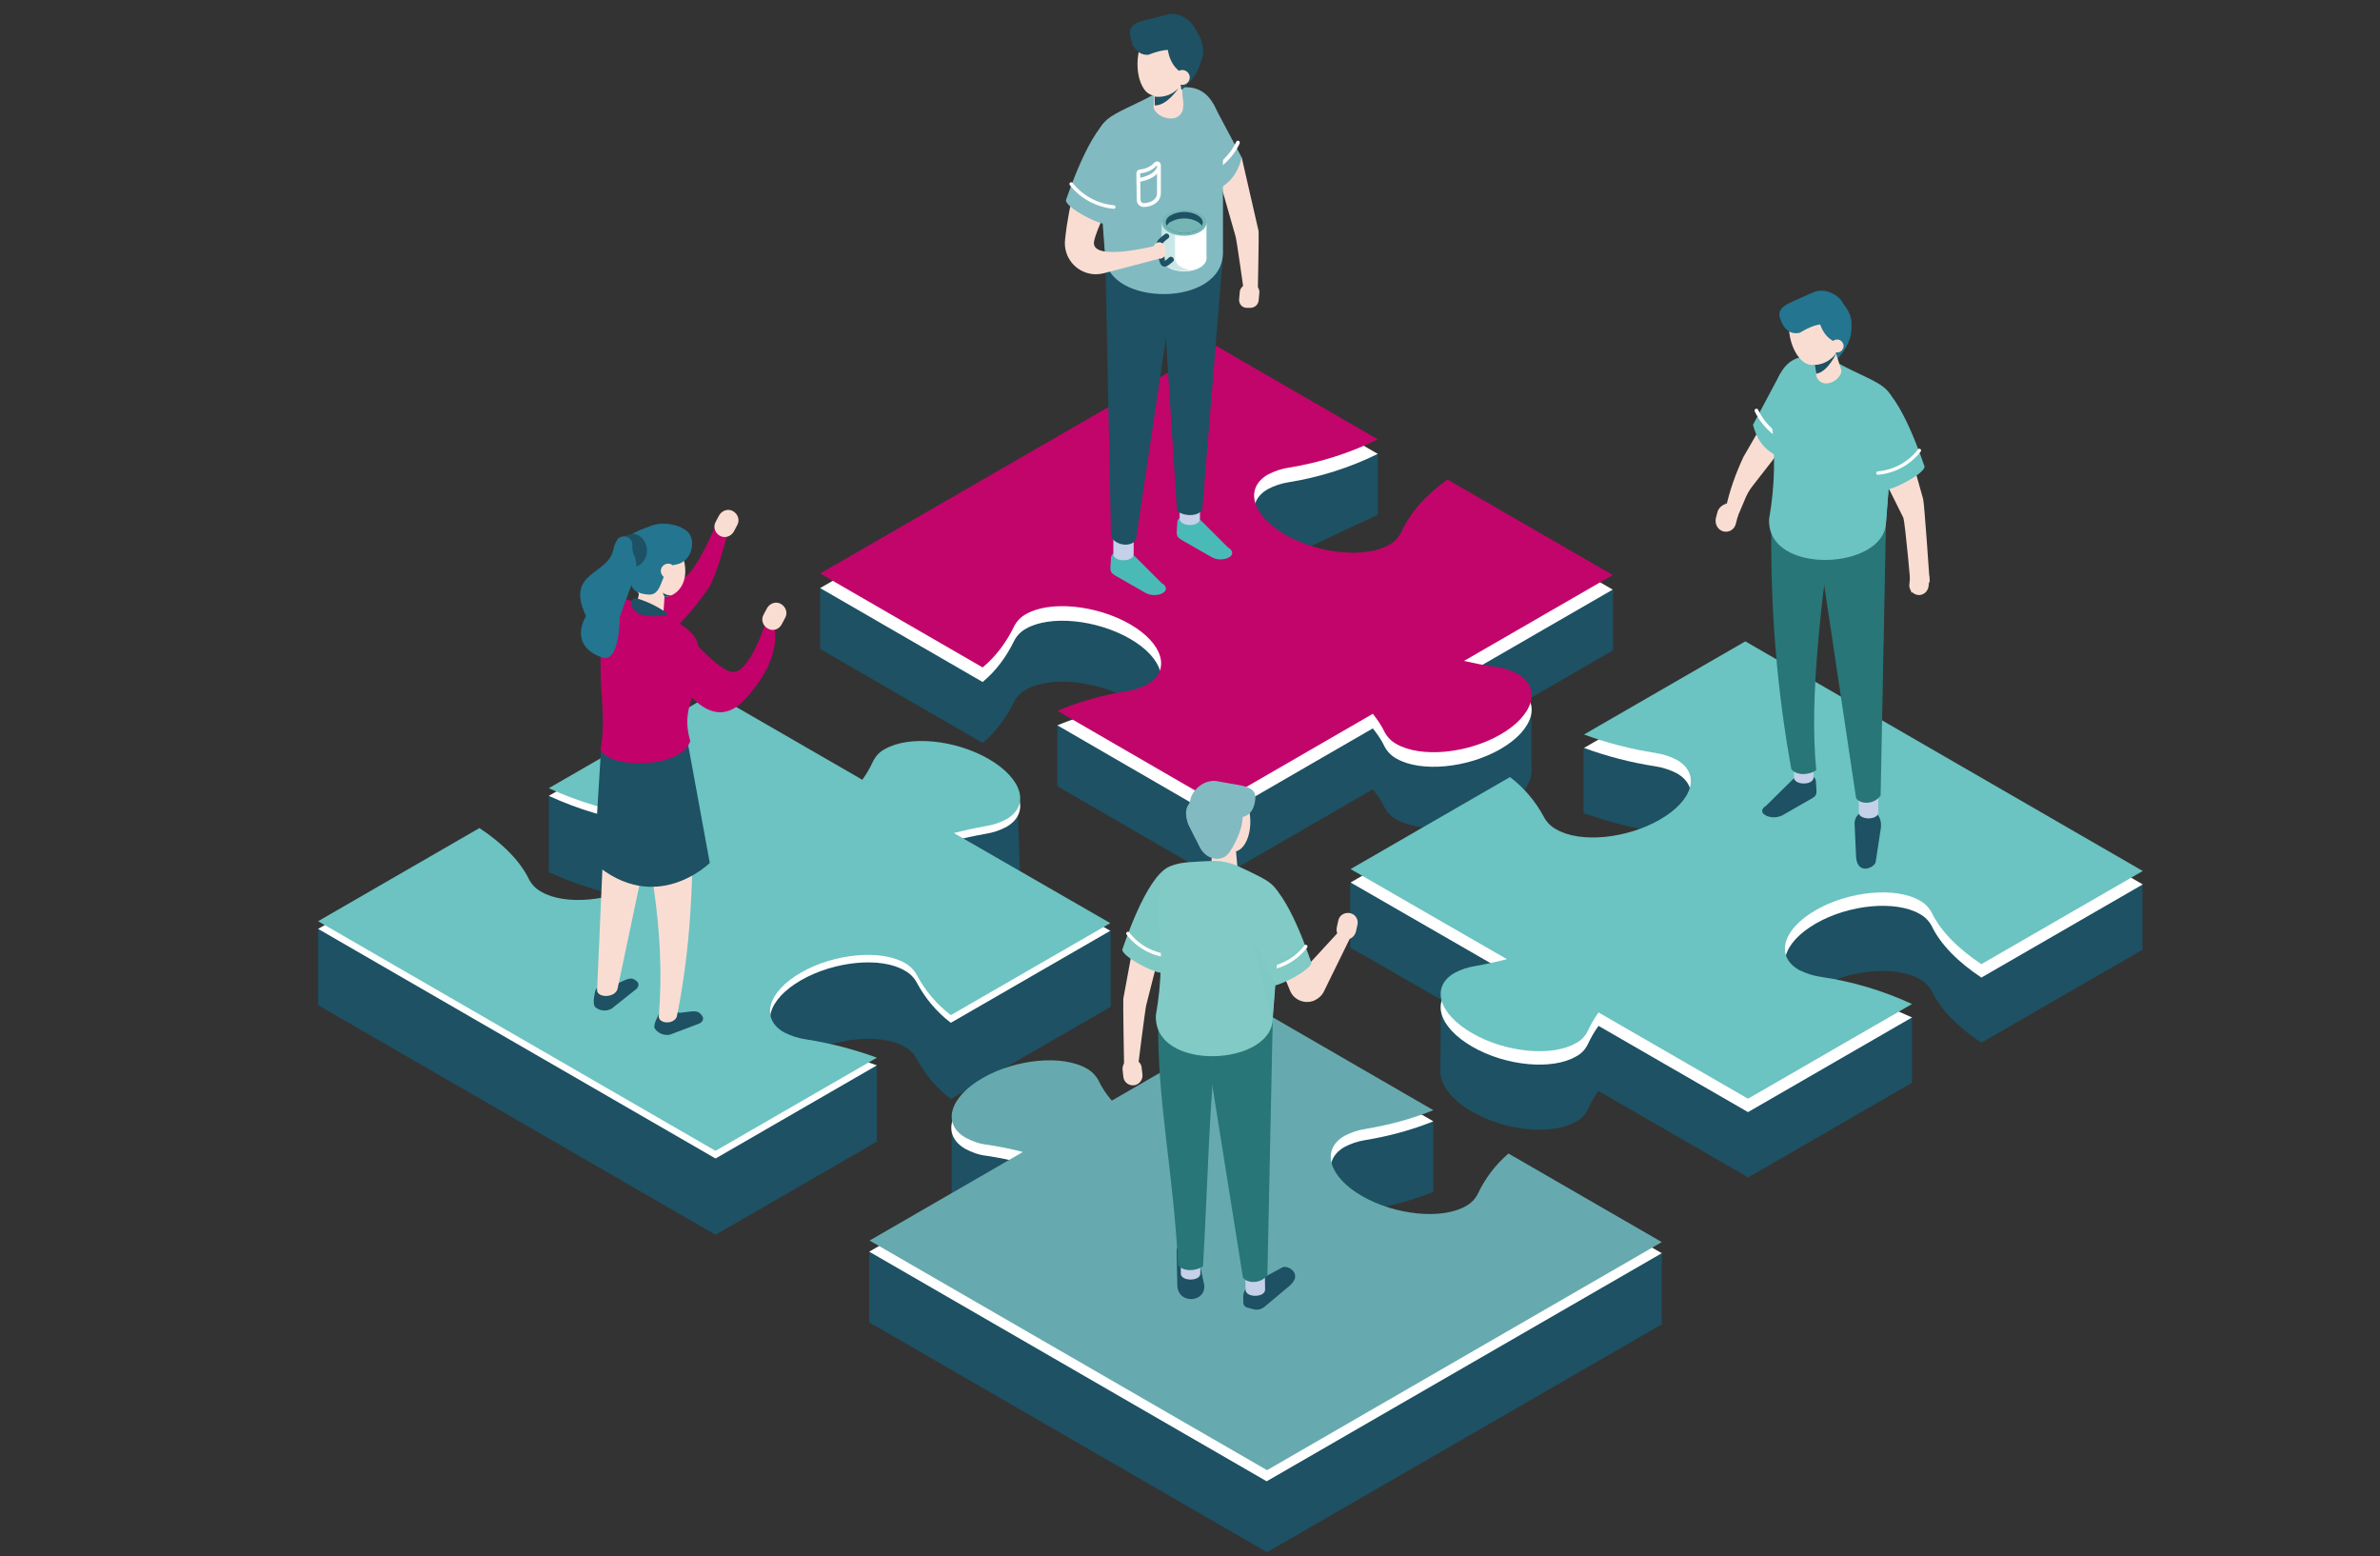 <?xml version="1.0" encoding="UTF-8"?>
<svg xmlns="http://www.w3.org/2000/svg" xmlns:xlink="http://www.w3.org/1999/xlink" version="1.1" id="Ebene_1" x="0px" y="0px" viewBox="0 0 621 406" style="enable-background:new 0 0 621 406;" xml:space="preserve">
<rect x="0" y="0" width="621" height="406" fill="#333333" stroke="none"/>
<style type="text/css">
	.st0{fill:#FADDD2;}
	.st1{fill:#1D5163;}
	.st2{fill:#FFFFFF;}
	.st3{fill:#C2056B;}
	.st4{fill:#6CC3C1;}
	.st5{fill:#66AAAF;}
	.st6{fill:#6BC3C2;}
	.st7{fill:#4ABAB7;}
	.st8{fill:#C5D0E9;}
	.st9{fill:#82BAC2;}
	.st10{fill:none;stroke:#FFFFFF;stroke-linecap:round;stroke-linejoin:round;}
	.st11{fill:#CAE7E8;}
	.st12{fill:#74B6B6;}
	.st13{fill:none;stroke:#FFFFFF;stroke-miterlimit:10;}
	.st14{fill:none;stroke:#FFFFFF;stroke-width:0.922;stroke-linecap:round;stroke-linejoin:round;}
	.st15{fill:#C2016B;}
	.st16{fill:#237590;}
	.st17{fill:#287677;}
	.st18{fill:none;stroke:#FFFFFF;stroke-width:0.976;stroke-linecap:round;stroke-linejoin:round;}
	.st19{fill:none;stroke:#FFFFFF;stroke-width:0.9;stroke-linecap:round;stroke-linejoin:round;}
	.st20{fill:#81CAC5;}
	.st21{fill:#7FC9C5;stroke:#FFFFFF;stroke-width:0.9;stroke-linecap:round;stroke-linejoin:round;}
	.st22{fill:#7FC9C5;}
</style>
<g id="Gruppe_272" transform="translate(-1136.07 -189)">
	<g id="Gruppe_270" transform="translate(1136.07 189)">
		<path id="Pfad_451" class="st0" d="M317,42.8l5.4,18.9c0.3,1,2.2,14.6,2.2,14.6l3.6-0.6c0,0,0.3-14.4,0.2-15.4L324,41.1L317,42.8z    "></path>
		<path id="Pfad_452" class="st0" d="M326.6,74.2l-0.7,0c-1.1-0.1-2.2,0.6-2.4,1.8l-0.2,2.2c0,1.1,0.8,2.1,2,2.1c0,0,0,0,0,0l0.7,0    c1.1,0.1,2.2-0.6,2.4-1.8l0.2-2.2C328.7,75.2,327.8,74.2,326.6,74.2C326.6,74.2,326.6,74.2,326.6,74.2z"></path>
		<path id="Pfad_457" class="st1" d="M275.9,189.1V205l123.7-3.7v-15.9L367.6,174l53.3-4.4v-15.9L275.9,189.1z"></path>
		<path id="Pfad_458" class="st1" d="M214,169.3v-15.9l145.5-35.1v15.9l-103,49L214,169.3z"></path>
		<path id="Pfad_459" class="st1" d="M396,195.5c-1.7-0.9-3.6-1.6-5.6-1.8c-2.9-0.4-5.7-1-8.4-1.6l38.8-22.4l-43.1-24.9    c-5.7,4-9.8,8.7-12.1,13.8c-0.7,1.4-1.8,2.5-3.1,3.2c-6.2,3.6-18.4,2.4-27.1-2.6s-10.8-12.1-4.6-15.7c1.7-0.9,3.5-1.5,5.4-1.8    c8.1-1.3,16-3.8,23.3-7.4l-42.4-24.5L214,169.3l42.4,24.5c3.5-2.9,6.2-6.6,8.2-10.7c0.7-1.4,1.8-2.5,3.1-3.2    c6.2-3.6,18.4-2.4,27.1,2.6s10.8,12.1,4.6,15.7c-1.7,0.9-3.5,1.5-5.4,1.8c-6.2,1-12.3,2.7-18.1,5.1l41.8,24.2l40.5-23.4    c1.2,1.5,2.3,3.1,3.1,4.8c0.7,1.3,1.8,2.4,3.1,3.1c6.3,3.6,18.4,2.5,27.1-2.5S402.3,199.2,396,195.5z"></path>
		<path id="Pfad_460" class="st2" d="M396,179.6c-1.7-0.9-3.6-1.6-5.6-1.8c-2.9-0.4-5.7-1-8.4-1.6l38.8-22.4l-43.1-24.9    c-5.7,4-9.8,8.7-12.1,13.8c-0.7,1.4-1.8,2.5-3.1,3.2c-6.2,3.6-18.4,2.4-27.1-2.6s-10.8-12.1-4.6-15.7c1.7-0.9,3.5-1.5,5.4-1.8    c8.1-1.3,16-3.8,23.3-7.4l-42.4-24.5L214,153.4l42.4,24.5c3.5-2.9,6.2-6.6,8.2-10.7c0.7-1.4,1.8-2.5,3.1-3.2    c6.2-3.6,18.4-2.4,27.1,2.6s10.8,12.1,4.6,15.7c-1.7,0.9-3.5,1.5-5.4,1.8c-6.2,1-12.3,2.7-18.1,5.1l41.8,24.2l40.5-23.4    c1.2,1.5,2.3,3.1,3.1,4.8c0.7,1.3,1.8,2.4,3.1,3.1c6.3,3.6,18.4,2.5,27.1-2.5S402.3,183.2,396,179.6z"></path>
		<path id="Pfad_461" class="st3" d="M396,175.8c-1.7-0.9-3.6-1.6-5.6-1.8c-2.9-0.4-5.7-1-8.4-1.6l38.8-22.4l-43.1-24.9    c-5.7,4-9.8,8.7-12.1,13.8c-0.7,1.4-1.8,2.5-3.1,3.2c-6.2,3.6-18.4,2.4-27.1-2.6s-10.8-12.1-4.6-15.7c1.7-0.9,3.5-1.5,5.4-1.8    c8.1-1.3,16-3.8,23.3-7.4l-42.4-24.5L214,149.6l42.4,24.5c3.5-2.9,6.2-6.6,8.2-10.7c0.7-1.4,1.8-2.5,3.1-3.2    c6.2-3.6,18.4-2.4,27.1,2.6s10.8,12.1,4.6,15.7c-1.7,0.9-3.5,1.5-5.4,1.8c-6.2,1-12.3,2.7-18.1,5.1l41.8,24.2l40.5-23.4    c1.2,1.5,2.3,3.1,3.1,4.8c0.7,1.3,1.8,2.4,3.1,3.1c6.3,3.6,18.4,2.5,27.1-2.5S402.3,179.4,396,175.8z"></path>
		<path id="Pfad_462" class="st1" d="M143.2,227.5v-19.9l122.4,5.3l0.6,16.3l23.6,13.6v19.9l-107.2-27.5L143.2,227.5z"></path>
		<path id="Pfad_463" class="st1" d="M236.1,273.1c1.3,0.7,2.4,1.8,3.1,3.1c2.2,4.1,5.2,7.7,8.9,10.5l41.6-24l-40.8-23.5    c2.7-0.7,5.5-1.3,8.3-1.8c1.9-0.3,3.7-0.9,5.4-1.8c6.2-3.6,4.2-10.6-4.6-15.7s-20.9-6.2-27.1-2.6c-1.4,0.7-2.4,1.8-3.1,3.2    c-0.8,1.7-1.7,3.3-2.8,4.8l-39-22.5l-42.8,24.7c7.6,3.5,15.6,5.9,23.9,7.1c2,0.3,3.8,0.9,5.6,1.8c6.3,3.6,4.3,10.6-4.4,15.6    s-20.8,6.2-27.1,2.5c-1.3-0.7-2.4-1.8-3.1-3.1c-2.4-5-7.1-9.6-13-13.5l-42.1,4.4v19.9l103.7,59.9l42.1-24.3V278    c0,0-22.1,6.5-23.7,5.6c-6.3-3.6-4.7-2.9,4-7.9S229.9,269.4,236.1,273.1z"></path>
		<path id="Pfad_464" class="st2" d="M236.1,253.2c1.3,0.7,2.4,1.8,3.1,3.1c2.2,4.1,5.2,7.7,8.9,10.5l41.6-24l-40.8-23.5    c2.7-0.7,5.5-1.3,8.3-1.8c1.9-0.3,3.7-0.9,5.4-1.8c6.2-3.6,4.2-10.6-4.6-15.7s-20.9-6.2-27.1-2.6c-1.4,0.7-2.4,1.8-3.1,3.2    c-0.8,1.7-1.7,3.3-2.8,4.8l-39-22.5l-42.8,24.7c7.6,3.5,15.6,5.9,23.9,7.1c2,0.3,3.8,0.9,5.6,1.8c6.3,3.6,4.3,10.6-4.4,15.6    s-20.8,6.2-27.1,2.5c-1.3-0.7-2.4-1.8-3.1-3.1c-2.4-5-7.1-9.6-13-13.5l-42.1,24.3l103.7,59.9l42.1-24.3c-6-2.2-12.2-3.8-18.6-4.8    c-2-0.3-3.8-0.9-5.6-1.8c-6.3-3.6-4.3-10.6,4.4-15.6S229.9,249.5,236.1,253.2z"></path>
		<path id="Pfad_465" class="st4" d="M236.1,251.2c1.3,0.7,2.4,1.8,3.1,3.1c2.2,4.1,5.2,7.7,8.9,10.5l41.6-24l-40.8-23.5    c2.7-0.7,5.5-1.3,8.3-1.8c1.9-0.3,3.7-0.9,5.4-1.8c6.2-3.6,4.2-10.6-4.6-15.7s-20.9-6.2-27.1-2.6c-1.4,0.7-2.4,1.8-3.1,3.2    c-0.8,1.7-1.7,3.3-2.8,4.8l-39-22.5l-42.8,24.7c7.6,3.5,15.6,5.9,23.9,7.1c2,0.3,3.8,0.9,5.6,1.8c6.3,3.6,4.3,10.6-4.4,15.6    s-20.8,6.2-27.1,2.5c-1.3-0.7-2.4-1.8-3.1-3.1c-2.4-5-7.1-9.6-13-13.5l-42.1,24.3l103.7,59.9l42.1-24.3c-6-2.2-12.2-3.8-18.6-4.8    c-2-0.3-3.8-0.9-5.6-1.8c-6.3-3.6-4.3-10.6,4.4-15.6S229.9,247.6,236.1,251.2z"></path>
		<path id="Pfad_466" class="st1" d="M248.3,293.9v18.4l15,9.9l-36.5,4.3V345l206.8,0.4V327l-88.3,2.8l-6.1-14.3l34.8-4.5v-18.4    l-64.5,8.9L248.3,293.9z"></path>
		<path id="Pfad_467" class="st1" d="M393.6,322.2c-3.4,2.9-6.1,6.5-8,10.5c-0.7,1.4-1.8,2.5-3.1,3.2c-6.2,3.6-18.4,2.4-27.1-2.6    s-10.8-12.1-4.6-15.7c1.7-0.9,3.5-1.5,5.4-1.8c6.1-1,12.1-2.6,17.8-4.9l-44.1-25.5l-39.8,23c-1.4-1.6-2.6-3.4-3.5-5.3    c-0.7-1.3-1.8-2.4-3.1-3.1c-6.3-3.6-18.4-2.5-27.1,2.6s-10.7,12-4.4,15.6c1.7,0.9,3.6,1.6,5.6,1.8c3.2,0.5,6.3,1.1,9.3,1.9    l-40,23.1l103.7,59.9l103.1-59.5L393.6,322.2z"></path>
		<path id="Pfad_468" class="st2" d="M393.6,303.8c-3.4,2.9-6.1,6.5-8,10.5c-0.7,1.4-1.8,2.5-3.1,3.2c-6.2,3.6-18.4,2.4-27.1-2.6    s-10.8-12.1-4.6-15.7c1.7-0.9,3.5-1.5,5.4-1.8c6.1-1,12.1-2.6,17.8-4.9L329.8,267L290,290c-1.4-1.6-2.6-3.4-3.5-5.3    c-0.7-1.3-1.8-2.4-3.1-3.1c-6.3-3.6-18.4-2.5-27.1,2.5s-10.7,12-4.4,15.6c1.7,0.9,3.6,1.6,5.6,1.8c3.2,0.5,6.3,1.1,9.3,1.9    l-40,23.1l103.7,59.9l103.1-59.5L393.6,303.8z"></path>
		<path id="Pfad_469" class="st5" d="M393.6,300.9c-3.4,2.9-6.1,6.5-8,10.5c-0.7,1.4-1.8,2.5-3.1,3.2c-6.2,3.6-18.4,2.4-27.1-2.6    s-10.8-12.1-4.6-15.7c1.7-0.9,3.5-1.5,5.4-1.8c6.1-1,12.1-2.6,17.8-4.9l-44.1-25.5l-39.8,23c-1.4-1.6-2.6-3.4-3.5-5.3    c-0.7-1.3-1.8-2.4-3.1-3.1c-6.3-3.6-18.4-2.5-27.1,2.5s-10.7,12-4.4,15.6c1.7,0.9,3.6,1.6,5.6,1.8c3.2,0.5,6.3,1.1,9.3,1.9    l-40,23.1l103.7,59.9L433.6,324L393.6,300.9z"></path>
		<path id="Pfad_470" class="st1" d="M413.2,212.2v-17l87.8,22.4l58,13.2v17l-92.3-22.2L413.2,212.2z"></path>
		<path id="Pfad_471" class="st1" d="M352.3,247.3v-17l79.7,12l66.9,23.1v17L456,307.2l-32.9-40.8l-47.3,14.1l0.2-21.7L352.3,247.3z    "></path>
		<path id="Pfad_472" class="st1" d="M500.9,255.4c1.3,0.7,2.4,1.8,3.1,3.1c2.4,5,7.1,9.6,13,13.5l42.1-24.3l-103.7-59.9l-42.1,24.3    c6,2.2,12.2,3.8,18.6,4.8c2,0.3,3.8,0.9,5.6,1.8c6.3,3.6,4.3,10.6-4.4,15.6s-20.8,6.2-27.1,2.5c-1.3-0.7-2.4-1.8-3.1-3.1    c-2.2-4.1-5.2-7.7-8.9-10.5l-41.6,24l40.8,23.5c-2.7,0.7-5.5,1.3-8.3,1.8c-1.9,0.3-3.7,0.9-5.4,1.8c-6.2,3.6-4.2,10.6,4.6,15.7    s20.9,6.2,27.1,2.6c1.4-0.7,2.4-1.8,3.1-3.2c0.8-1.7,1.7-3.3,2.8-4.8l39,22.5l42.8-24.7c-7.6-3.5-15.6-5.9-23.9-7.1    c-2-0.3-3.8-0.9-5.6-1.8c-6.3-3.6-4.3-10.6,4.4-15.6S494.6,251.8,500.9,255.4z"></path>
		<path id="Pfad_473" class="st2" d="M500.9,238.4c1.3,0.7,2.4,1.8,3.1,3.1c2.4,5,7.1,9.6,13,13.5l42.1-24.3l-103.7-59.9l-42.1,24.3    c6,2.2,12.2,3.8,18.6,4.8c2,0.3,3.8,0.9,5.6,1.8c6.3,3.6,4.3,10.6-4.4,15.6s-20.8,6.2-27.1,2.5c-1.3-0.7-2.4-1.8-3.1-3.1    c-2.2-4.1-5.2-7.7-8.9-10.5l-41.6,24l40.8,23.5c-2.7,0.7-5.5,1.3-8.3,1.8c-1.9,0.3-3.7,0.9-5.4,1.8c-6.2,3.6-4.2,10.6,4.6,15.7    s20.9,6.2,27.1,2.6c1.4-0.7,2.4-1.8,3.1-3.2c0.8-1.7,1.7-3.3,2.8-4.8l39,22.5l42.8-24.7c-7.6-3.5-15.6-5.9-23.9-7.1    c-2-0.3-3.8-0.9-5.6-1.8c-6.3-3.6-4.3-10.6,4.4-15.6S494.6,234.8,500.9,238.4z"></path>
		<path id="Pfad_474" class="st6" d="M500.9,234.9c1.3,0.7,2.4,1.8,3.1,3.1c2.4,5,7.1,9.6,13,13.5l42.1-24.3l-103.7-59.9l-42.1,24.3    c6,2.2,12.2,3.8,18.6,4.8c2,0.3,3.8,0.9,5.6,1.8c6.3,3.6,4.3,10.6-4.4,15.6s-20.8,6.2-27.1,2.5c-1.3-0.7-2.4-1.8-3.1-3.1    c-2.2-4.1-5.2-7.7-8.9-10.5l-41.6,24l40.8,23.5c-2.7,0.7-5.5,1.3-8.3,1.8c-1.9,0.3-3.7,0.9-5.4,1.8c-6.2,3.6-4.2,10.6,4.6,15.7    s20.9,6.2,27.1,2.6c1.4-0.7,2.4-1.8,3.1-3.2c0.8-1.7,1.7-3.3,2.8-4.8l39,22.5l42.8-24.7c-7.6-3.5-15.6-5.9-23.9-7.1    c-2-0.3-3.8-0.9-5.6-1.8c-6.3-3.6-4.3-10.6,4.4-15.6S494.6,231.3,500.9,234.9z"></path>
		<path id="Pfad_475" class="st7" d="M303.1,152.1l-7.3-7.3c-1.5-0.6-3.1-0.8-4.7-0.6c-0.7,0.1-1.2,0.7-1.2,1.3l-0.1,1.5    c-0.2,2.1,0,2.4,1.3,3.2l7.7,4.4c1.4,0.8,3,0.8,4.4,0.2l0.3-0.2C304.6,154,304.4,152.8,303.1,152.1z"></path>
		<path id="Pfad_476" class="st8" d="M290.5,144.5c0,2.2,5.3,2.2,5.3,0v-7h-5.3V144.5z"></path>
		<path id="Pfad_477" class="st7" d="M320.4,142.8l-7.3-7.3c-1.5-0.6-3.1-0.8-4.7-0.6c-0.7,0.1-1.2,0.7-1.2,1.3l-0.1,1.5    c-0.2,2.1,0,2.4,1.3,3.2l7.7,4.4c1.4,0.8,3,0.8,4.4,0.2l0.3-0.2C321.9,144.7,321.7,143.5,320.4,142.8z"></path>
		<path id="Pfad_478" class="st8" d="M307.8,135.3c0,2.2,5.3,2.2,5.3,0v-7h-5.3V135.3z"></path>
		<path id="Pfad_479" class="st1" d="M307.1,133.3c2.1,1.5,5.5,1.4,6.6-0.3l5.3-65l-16.4-4.9L307.1,133.3z"></path>
		<path id="Pfad_480" class="st1" d="M289.9,140.1c1.7,2.5,5.4,2.5,6.5,0.7l11-73.9h-19L289.9,140.1z"></path>
		<path id="Pfad_481" class="st1" d="M304.5,86.8l0.4,5.2l4.7-16l-2.6,0.5L304.5,86.8z"></path>
		<path id="Pfad_482" class="st9" d="M316.6,27.2l7.4,13.9c-1.2,4.8-3.8,7.3-7.1,8.6l-2.8-18.8L316.6,27.2z"></path>
		<path id="Pfad_483" class="st10" d="M323,37.2c0,0-2.4,6.2-10.3,8.9"></path>
		<path id="Pfad_484" class="st9" d="M319.1,65.3V40c0-14.3-5.4-19.6-14.4-16.3l-3.7,1c-10.9,5.9-16.4,5.6-14.4,17l1.9,25.2    C288.4,79.9,319.8,80.6,319.1,65.3z"></path>
		<path id="Pfad_485" class="st9" d="M293.7,46.1L289,65.5l-0.6,1.9l-0.7-9.4L293.7,46.1z"></path>
		<path id="Pfad_486" class="st0" d="M287.9,32.3c0,0-7.8,9.7-10,30.2c-0.5,4.5,2.7,8.5,7.2,9c0.9,0.1,1.9,0,2.8-0.2l14.5-3.8l0-3.6    c0,0-18.3,4.8-16.9-1.1C287,56,299.3,37.8,287.9,32.3z"></path>
		<path id="Pfad_487" class="st0" d="M305.4,30.9l0.5,0c1.6-0.1,2.9-1.5,2.8-3.1l-0.5-9.3c-0.1-1.6-1.5-2.9-3.1-2.8l-0.5,0    c-1.6,0.1-2.9,1.5-2.8,3.1l-0.8,9C301,29.4,303.7,31,305.4,30.9z"></path>
		<path id="Pfad_488" class="st9" d="M294.5,42.9l-5.4,15.4c-0.8,1.2-11.9-4.4-10.9-6.3c0.2-0.3,6.1-18.9,12.4-21.9    C295.8,27.7,297.4,35.9,294.5,42.9z"></path>
		
			<ellipse id="Ellipse_22" transform="matrix(1 -4.999900e-03 4.999900e-03 1 -0.333 1.546)" class="st2" cx="309" cy="67.4" rx="5.8" ry="3.4"></ellipse>
		<rect id="Rechteck_1105" x="303.2" y="58.1" class="st2" width="11.6" height="9.3"></rect>
		<path id="Pfad_489" class="st11" d="M306.6,58v9.3l0,0c0.1,1,0.7,2,1.7,2.4c0.7,0.4,1.5,0.7,2.4,0.8c-2,0.4-4,0.1-5.8-0.8    c-1-0.4-1.6-1.3-1.7-2.4l0,0l0-9.2L306.6,58z"></path>
		
			<ellipse id="Ellipse_23" transform="matrix(1 -4.999900e-03 4.999900e-03 1 -0.286 1.546)" class="st12" cx="309" cy="58.1" rx="5.8" ry="3.4"></ellipse>
		<path id="Pfad_490" class="st1" d="M305.6,60c2.1,1.1,4.7,1.1,6.8,0c1.9-1.1,1.9-2.8,0-3.9c-2.1-1.1-4.7-1.1-6.8,0    C303.7,57.1,303.7,58.9,305.6,60z"></path>
		<path id="Pfad_491" class="st12" d="M305.6,57.8c2.1-1.1,4.7-1.1,6.8,0c0.5,0.3,0.9,0.6,1.2,1.1c-0.3,0.5-0.7,0.9-1.2,1.1    c-2.1,1.1-4.7,1.1-6.8,0c-0.5-0.3-0.9-0.6-1.2-1.1C304.7,58.4,305.1,58,305.6,57.8z"></path>
		<g id="Gruppe_269" transform="translate(218.858 57.24)">
			<path id="Pfad_492" class="st1" d="M86,4.9c-0.6,0.5-1.5,1-1.6,1.8c0,0.8,0.2,1.5,0.4,2.3c0.1,0.3,0.2,0.7,0.2,1l0.1,0.4     c-0.2,0.3-0.2,0.4,0,0.3c0.3,0,0.9-0.6,1.1-0.8c0.7-0.6,1.7,0.5,1,1.1c-0.5,0.4-1.3,1.2-2,1.3c-1.1,0.1-1.4-0.9-1.6-1.7     c-0.4-1.3-0.6-2.7-0.7-4.1c0-1.2,1.3-1.9,2.1-2.6C85.7,3.2,86.7,4.3,86,4.9L86,4.9z"></path>
		</g>
		<path id="Rechteck_1106" class="st0" d="M302.7,67.5L302.7,67.5c-0.9,0-1.6-0.6-1.7-1.5l-0.1-1.1c0-0.9,0.6-1.6,1.5-1.7l0,0    c0.9,0,1.6,0.6,1.7,1.5l0.1,1.1C304.2,66.7,303.5,67.4,302.7,67.5z"></path>
		<path id="Pfad_493" class="st13" d="M297.1,52.1c0,0.8,0.6,1.4,1.4,1.4c0,0,0,0,0,0c2-0.1,3.9-1.1,3.9-3.2v-7.2    c0-0.3-0.2-0.5-0.5-0.5c-0.1,0-0.3,0.1-0.4,0.2c-1,1.1-2.5,1.8-4,1.9c-0.3,0-0.5,0.3-0.5,0.5L297.1,52.1z"></path>
		<path id="Pfad_494" class="st13" d="M302.4,43.8c-0.9,1.9-2.9,2.7-5.4,3.2"></path>
		<path id="Pfad_495" class="st14" d="M290.6,54c-4.4-0.4-8.4-2.6-11.1-6"></path>
		<path id="Pfad_496" class="st15" d="M165.6,168.1c0,0,7,3.2,19.2-14.6c2.5-3.6,5.6-16.5,5.6-16.5l-3-1.5c0,0-4.4,11-8,14.5    c-4.9,4.7-18.4,11-18.9,13.4S165.6,168.1,165.6,168.1z"></path>
		<path id="Pfad_498" class="st1" d="M156.4,257.4l4-0.5c2.7-1.2,3.9-2.1,5.1-1.4l0.3,0.2c1.2,0.7,1,1.9-0.3,2.7l-5.9,4.7    c-1.4,0.8-3.1,0.6-4.3-0.4c0,0-0.7-0.6-0.2-3.1C155.4,258.1,155.3,258,156.4,257.4z"></path>
		<path id="Pfad_499" class="st0" d="M161.2,257.6c-0.3,2.8-5.4,2.8-5.4,0.7l2.8-64.1l17-4.8L161.2,257.6z"></path>
		<path id="Pfad_500" class="st1" d="M173.4,263.5l4,0.7c2.9-0.3,4.4-0.8,5.3,0.2l0.3,0.3c0.9,1,0.4,2.1-1.1,2.5l-7.1,2.7    c-1.6,0.3-3.2-0.4-4-1.7c0,0-0.4-0.8,0.8-3C172.2,263.9,172.2,263.8,173.4,263.5z"></path>
		<path id="Pfad_501" class="st0" d="M176.6,265.2c-0.9,2.2-4.8,1.8-4.7-0.1c1.8-22.2-2.4-43.2-7.7-63.6l16.3-1.8    C181.1,223.7,180.9,244.1,176.6,265.2z"></path>
		<path id="Pfad_502" class="st1" d="M179.5,194l5.7,31.1c0,0-14.1,14-30.2,0l1.8-29.2L179.5,194z"></path>
		
			<ellipse id="Ellipse_24" transform="matrix(0.992 -0.128 0.128 0.992 -17.534 22.925)" class="st0" cx="169.3" cy="147.6" rx="5.2" ry="9.2"></ellipse>
		<path id="Pfad_503" class="st0" d="M178.5,151.3c-1.2,4.2-5.7,5.8-8.4,3s-3.8-8.4-2.6-12.6s4.3-5.4,7-2.7S179.7,147,178.5,151.3z"></path>
		<path id="Pfad_504" class="st0" d="M168.3,163.5l-0.5-0.1c-1.5-0.3-2.5-1.9-2.2-3.4l1.9-8.6c0.3-1.5,1.9-2.5,3.4-2.2l0.5,0.1    c1.5,0.3,2.5,1.9,2.2,3.4l-0.6,8.6C172.6,162.8,169.8,163.8,168.3,163.5z"></path>
		<path id="Pfad_505" class="st16" d="M164.7,151.9c0,0-0.5,2.9,4.6,3.2c4.1,0.2,2.9-7.2,6.9-7.8c4.5-0.7,5.3-6.2,3.5-8.3    s-6.7-3.2-10.2-1.7S158.4,140,164.7,151.9z"></path>
		<path id="Pfad_506" class="st0" d="M176.2,149.5c-0.3,1-1.4,1.6-2.4,1.3c-1-0.3-1.6-1.4-1.3-2.4c0.3-1,1.4-1.6,2.4-1.3    c0,0,0,0,0,0C175.9,147.5,176.5,148.5,176.2,149.5z"></path>
		<path id="Pfad_507" class="st15" d="M156.7,195.6c1.4-7.9-0.1-14.2,0-22.6c0-15.1-0.7-18.8,7.3-16.5l2.3,0.6    c1.1,0.3,2.1,0.7,3.1,1.2c10.5,5.4,13.4,7.1,12.9,13.4c0,10.4-4.8,12.5-2.2,21.6C177.9,200.5,159.1,200.7,156.7,195.6z"></path>
		<path id="Pfad_508" class="st1" d="M173.4,155.7l-0.5-1.1c0.7,0.5,1.5,0.8,2.4,0.6C174.7,155.5,174.1,155.7,173.4,155.7z"></path>
		<ellipse id="Ellipse_25" class="st1" cx="165.1" cy="143.6" rx="3.7" ry="4.3"></ellipse>
		<path id="Pfad_509" class="st16" d="M165,142.2c0.1-1.2-0.9-2.2-2.1-2.3c-0.8,0-1.5,0.3-1.9,1c-0.5,0.8-0.8,1.7-1,2.6    c-1.5,6.6-12.6,5.6-7.1,17.2c0,0-4.9,7.6,4.2,10.8c4.7,1.6,4.6-10.5,4.6-10.5s1.9-5.6,3.7-9.9c0.9-2,0.9-4.4,0-6.4    C165.1,144,164.9,143.1,165,142.2z"></path>
		<path id="Pfad_510" class="st1" d="M166.2,156.1c-0.7-0.2-1.4,0.3-1.5,0.9c0,0.2,0,0.3,0,0.5c0.2,1.4,1.2,2.4,2.6,2.8    c2.1,0.6,4.4,0.6,6.5,0.1c0.2,0,0.3-0.2,0.3-0.4c0-0.1-0.1-0.2-0.2-0.2C171.5,158.2,168.9,156.9,166.2,156.1z"></path>
		<path id="Pfad_511" class="st15" d="M172.7,169.5c0,0,10.3,25.1,21.6,13s7.3-20.6,7.3-20.6l-1.5-0.4c0,0-4.6,15.2-9.5,13.7    s-11.5-10.9-13.9-11.3S172.7,169.5,172.7,169.5z"></path>
		<path id="Rechteck_1107" class="st0" d="M187.9,139.8L187.9,139.8c-1.3-0.7-1.9-2.3-1.2-3.6l0.9-1.7c0.7-1.3,2.3-1.9,3.6-1.2l0,0    l0,0c1.3,0.7,1.9,2.3,1.2,3.6c0,0,0,0,0,0l-0.9,1.7C190.8,139.9,189.2,140.5,187.9,139.8z"></path>
		<path id="Pfad_512" class="st1" d="M484.3,223.6l-0.4-8.9c0.1-2.1,1.5-2.5,2.6-3.5c0.5-0.4,1.3-0.4,1.8,0l1.1,0.9    c1.7,1.2,1.5,3.5,1.2,4.9l-1.2,7.9C489.1,226.3,484.7,228.4,484.3,223.6z"></path>
		<path id="Pfad_513" class="st8" d="M490.1,211.9c0,2.1-5.1,2.1-5.1,0V205h5.1V211.9z"></path>
		<path id="Pfad_514" class="st1" d="M460.8,210.2l7.2-7.1c1.5-0.6,3-0.8,4.6-0.6c0.7,0.1,1.2,0.6,1.2,1.3l0.1,1.4    c0.2,2.1,0,2.4-1.2,3.1l-7.5,4.3c-1.3,0.7-2.9,0.8-4.3,0.2l-0.3-0.2C459.4,212,459.6,210.9,460.8,210.2z"></path>
		<path id="Pfad_515" class="st8" d="M473.2,202.8c0,2.1-5.1,2.1-5.1,0V196h5.1V202.8z"></path>
		<path id="Pfad_516" class="st17" d="M473.9,200.9c-2,1.4-5.3,1.4-6.5-0.3c-3.8-20.9-5.5-42.2-5.2-63.5l16-4.7    C475.4,158.2,472,181.1,473.9,200.9z"></path>
		<path id="Pfad_517" class="st17" d="M490.7,207.5c-1.6,2.4-5.3,2.4-6.4,0.7l-10.8-72.1h18.6L490.7,207.5z"></path>
		<path id="Pfad_518" class="st17" d="M476,152.2l-0.9,6.5l-3.5-13.8c0.8,0.2,1.7,0.4,2.6,0.5L476,152.2z"></path>
		<path id="Pfad_519" class="st0" d="M487,115.7l9.6,19.3c0.5,1,2.1,19.6,2.1,19.6l4.8-2.8c0,0-1.4-20.6-1.7-21.6l-5.7-20.3    L487,115.7z"></path>
		<path id="Rechteck_1108" class="st0" d="M501.2,148.4L501.2,148.4c1.4,0.2,2.4,1.5,2.2,2.8l-0.2,1.8c-0.2,1.4-1.5,2.4-2.8,2.2l0,0    c-1.4-0.2-2.4-1.5-2.2-2.8l0.2-1.8C498.5,149.2,499.8,148.2,501.2,148.4z"></path>
		<path id="Pfad_520" class="st0" d="M461.2,108.3l-6.3,10.9c-2,4.3-3.6,8.7-4.6,13.4V131l0.5,2.2l2.4,2c2.4-5.5,2.4-6.3,4.3-8.7    c3.4-4.3,6.7-8.6,6.7-8.8C464.4,117.3,461.2,108.3,461.2,108.3z"></path>
		<path id="Pfad_521" class="st6" d="M464.6,97.3l-7.2,13.5c1.2,4.7,3.7,7.1,7,8.4l2.7-18.3L464.6,97.3z"></path>
		<path id="Pfad_522" class="st18" d="M458.3,107.1c2,4.2,5.7,7.3,10.1,8.7"></path>
		<path id="Pfad_523" class="st6" d="M461.6,135.4c1.5-8.5,1.7-17.1,0.6-25.6c0-13.9,5.3-19.1,14.1-15.9l3.6,1    c10.6,5.7,16,5.4,14.1,16.6l-1.9,24.6C492.1,148.7,460.9,150.3,461.6,135.4z"></path>
		<path id="Pfad_524" class="st6" d="M487,115.7l4.6,19l0.5,1.8l0.7-9.1L487,115.7z"></path>
		<path id="Pfad_525" class="st16" d="M474.9,94c0.6,0.6,1.3,1.1,2.1,1.4c0.7,0.1,8.2-5.9,5.5-12.8c-1.7-4.3-9.9-0.9-9.9-0.9    L474.9,94z"></path>
		<path id="Pfad_526" class="st0" d="M477.3,99.9l-0.4,0.1c-1.4,0.2-2.8-0.7-3-2.1l-1.4-8c-0.2-1.4,0.7-2.8,2.1-3l0.4-0.1    c1.4-0.2,2.8,0.7,3,2.1l2.4,7.5C480.8,97.8,478.8,99.7,477.3,99.9z"></path>
		<path id="Pfad_527" class="st6" d="M486.1,112.6l5.3,15c0.8,1.2,11.6-4.3,10.7-6.1c-0.2-0.3-5.9-18.5-12.1-21.4    C484.9,97.8,483.4,105.8,486.1,112.6z"></path>
		<path id="Pfad_528" class="st19" d="M490,123.4c4.3-0.4,8.2-2.5,10.8-5.9"></path>
		<path id="Pfad_529" class="st1" d="M473.5,95.2c2.3-0.1,4.4-1.3,5.7-3.2c0,0-2.2,5-5.3,5.5L473.5,95.2z"></path>
		
			<ellipse id="Ellipse_27" transform="matrix(0.98 -0.201 0.201 0.98 -7.892 96.495)" class="st0" cx="471.4" cy="87.1" rx="4.6" ry="8.2"></ellipse>
		<path id="Pfad_530" class="st0" d="M479.9,89.8c-0.8,3.8-4.7,5.5-7.3,3.2s-4-7.2-3.2-11.1s3.5-5.1,6.1-2.8S480.7,85.9,479.9,89.8z    "></path>
		<path id="Pfad_531" class="st16" d="M474.3,81.7c0,0,0.4,7.3,6.3,7.9c0,0,5.7-4.7-0.1-10.8c-5.1-5.3-11,0.4-11,0.4L474.3,81.7z"></path>
		<path id="Pfad_532" class="st9" d="M466.6,84.8c1.2-1.9,3.2-3.1,5.4-3.3l-2.5-2.4C469.5,79.2,466.4,79.2,466.6,84.8z"></path>
		<path id="Pfad_533" class="st16" d="M477.9,85.4c-1.6-1.5-4.5-0.9-8.3,1.4c-3.8,0.9-5-3.4-5-3.4c-1-2.2,0.4-3.5,2.6-4.5l5.8-2.6    c3.3-1.5,7,0.8,8,3l0.2,0.4C482.2,81.8,480.1,84.4,477.9,85.4z"></path>
		<path id="Pfad_534" class="st0" d="M481,90.6c-0.2,0.9-1.1,1.5-2,1.3s-1.5-1.1-1.3-2c0.2-0.9,1.1-1.5,2-1.3c0,0,0,0,0,0    C480.6,88.8,481.2,89.7,481,90.6z"></path>
		<path id="Pfad_535" class="st0" d="M334.3,252.8l2.3,5.6c1,2.5,3.9,3.6,6.3,2.6c1.1-0.5,2-1.3,2.5-2.3l7.6-15.5l-3.2-0.7    l-10.4,11.3L334.3,252.8z"></path>
		<path id="Pfad_536" class="st0" d="M304.5,240.9l-5.4,21.2c-0.3,1.1-2.2,16.4-2.2,16.4l-3.6-0.7c0,0-0.3-16.3-0.2-17.3l3.7-20    L304.5,240.9z"></path>
		<path id="Rechteck_1109" class="st0" d="M295.8,283.1L295.8,283.1c-1.4,0.1-2.6-0.9-2.7-2.3l-0.2-1.8c-0.1-1.4,0.9-2.6,2.3-2.7    l0,0c1.4-0.1,2.6,0.9,2.7,2.3l0.2,1.8C298.2,281.7,297.2,283,295.8,283.1z"></path>
		<path id="Rechteck_1110" class="st0" d="M350.7,245L350.7,245c-1.4-0.3-2.2-1.7-1.9-3.1l0,0l0.4-1.8c0.3-1.4,1.7-2.2,3.1-1.9l0,0    c1.4,0.3,2.2,1.7,1.9,3l-0.4,1.8C353.4,244.5,352.1,245.3,350.7,245L350.7,245z"></path>
		<path id="Pfad_537" class="st20" d="M326.1,242l5.3,15c0.8,1.2,11.6-4.3,10.7-6.1c-0.2-0.3-5.9-18.5-12.1-21.4    C324.9,227.2,323.3,235.2,326.1,242z"></path>
		<path id="Pfad_538" class="st21" d="M329.9,252.8c4.3-0.4,8.2-2.5,10.8-5.9"></path>
		<path id="Pfad_539" class="st22" d="M308.9,238.6l-5.3,15c-0.8,1.2-11.6-4.3-10.7-6.1c0.2-0.3,5.9-18.5,12.1-21.4    C310.1,223.8,311.7,231.8,308.9,238.6z"></path>
		<path id="Pfad_540" class="st19" d="M305.1,249.4c-4.3-0.4-8.2-2.5-10.8-5.9"></path>
		<path id="Pfad_541" class="st0" d="M318.9,229.2l-0.4,0c-1.4-0.1-2.5-1.3-2.5-2.8l0.5-8.1c0.1-1.4,1.3-2.5,2.8-2.5l0.4,0    c1.4,0.1,2.5,1.3,2.5,2.8l0.7,7.9C322.8,228,320.4,229.3,318.9,229.2z"></path>
		
			<ellipse id="Ellipse_28" transform="matrix(0.999 -4.000800e-02 4.000800e-02 0.999 -8.305 13.044)" class="st0" cx="321.7" cy="214" rx="4.6" ry="8.2"></ellipse>
		<path id="Pfad_542" class="st9" d="M317.7,209.5c0,0,1.4,7.1-4.2,9.2c0,0-6.7-3.2-2.5-10.5c3.7-6.4,10.7-2.3,10.7-2.3L317.7,209.5    z"></path>
		<path id="Pfad_543" class="st9" d="M325.9,210.6c-1.6-1.6-3.8-2.3-6-1.9l1.8-2.9C321.7,205.8,324.7,205.1,325.9,210.6z"></path>
		<path id="Pfad_544" class="st9" d="M315,213.9c1.2-1.9,4.1-2,8.4-0.7c3.9-0.1,4.1-4.5,4.1-4.5c0.4-2.4-1.2-3.3-3.6-3.8l-6.2-1.1    c-3.5-0.7-6.7,2.4-7.1,4.8l-0.1,0.4C310,211.5,312.6,213.5,315,213.9z"></path>
		<path id="Pfad_545" class="st1" d="M336.6,335.3l-6.8,5.7c-1.7,1.2-2.9,0.4-4.3,0.1c-0.6-0.1-1.1-0.7-1.1-1.4l0-1.4    c-0.1-2.1,1.8-3.3,3.2-3.9l7-3.8C335.8,329.9,340.1,332.1,336.6,335.3z"></path>
		<path id="Pfad_546" class="st1" d="M312.3,326.4l1.9,8.7c0.6,4.6-6.6,5.3-7,0.4L307,326C307.1,324.6,311,321.8,312.3,326.4z"></path>
		<path id="Pfad_547" class="st8" d="M330.1,336.4c0,2.1-5.1,2.2-5.1,0l-0.1-6.9l5.1,0L330.1,336.4z"></path>
		<path id="Pfad_548" class="st8" d="M313.2,332.2c0,2.1-5.1,2.1-5.1,0v-6.9h5.1V332.2z"></path>
		<path id="Pfad_549" class="st17" d="M313.9,330.3c-2,1.4-5.3,1.4-6.5-0.3c-1.3-25.1-5.4-42-5.2-63.5l16-4.7    C315.4,287.6,315.1,310.3,313.9,330.3z"></path>
		<path id="Pfad_550" class="st17" d="M330.7,332.6c-1.6,2.3-5.3,2.3-6.4,0.6l-10.8-67.8h18.6L330.7,332.6z"></path>
		<path id="Pfad_551" class="st20" d="M301.6,264.8c1.5-8.5,1.7-17.1,0.6-25.6c0-13.9,1.9-14,11.3-14.5l2.2-0.1    c2.7-0.2,5.3,0.4,7.7,1.5c8.3,4,12.3,5,10.6,14.9l-1.9,24.6C332.1,278.2,300.9,279.7,301.6,264.8z"></path>
		<path id="Pfad_552" class="st22" d="M326.9,245.1l4.6,19l0.5,1.8l0.7-9.1L326.9,245.1z"></path>
		<path id="Pfad_553" class="st9" d="M313,220.9c1.7,3.5,5.9,4.2,7.8,1.4s4.6-8.4,2.9-11.9s-11.6-3.3-13.6-0.5    S311.3,217.3,313,220.9z"></path>
		<path id="Rechteck_1111" class="st0" d="M200.4,164L200.4,164c-1.3-0.7-1.9-2.3-1.2-3.6l0.9-1.7c0.7-1.3,2.3-1.9,3.6-1.2l0,0    c1.3,0.7,1.9,2.3,1.2,3.6l-0.9,1.7C203.3,164.2,201.7,164.7,200.4,164z"></path>
		<path id="Pfad_554" class="st0" d="M449.6,138.6L449.6,138.6c1.4,0.4,2.9-0.4,3.3-1.9l0.5-1.9c0.4-1.4-0.4-2.9-1.9-3.3l0.5-0.1    c-1.6-0.4-3.2,0.5-3.8,1.9l-0.5,1.9C447.4,136.7,448.2,138.2,449.6,138.6z"></path>
		<path id="Pfad_555" class="st1" d="M302.9,23.4c0.6,0.8,1.2,1.4,2,1.9c0.7,0.3,10.1-5,8.4-13c-1.1-5.1-10.7-2.9-10.7-2.9    L302.9,23.4z"></path>
		<path id="Pfad_556" class="st0" d="M304.6,30.4h-0.5c-1.6,0-2.9-1.3-2.9-2.9l0-9.1c0-1.6,1.3-2.9,2.9-2.9h0.5    c1.6,0,2.9,1.3,2.9,2.9l1.3,8.7C308.8,28.8,306.2,30.4,304.6,30.4z"></path>
		<path id="Pfad_557" class="st1" d="M301.3,25.2c2.3,0.3,4.6-0.5,6.2-2.2c0,0-3,4.6-6.2,4.5L301.3,25.2z"></path>
		<path id="Pfad_558" class="st0" d="M308.4,20.4c-2.1,4.5-7.4,6.1-9.7,3.1s-2.6-9-0.4-13.5s5.8-5.7,8.2-2.8S310.6,15.9,308.4,20.4z    "></path>
		<path id="Pfad_559" class="st1" d="M304.6,9.9c0,0-0.9,8,5.5,9.8c0,0,7.2-4.1,1.9-11.9c-4.6-6.8-12.1-1.6-12.1-1.6L304.6,9.9z"></path>
		<path id="Pfad_560" class="st9" d="M295.6,11.9c1.6-1.9,4.1-2.8,6.5-2.6l-2.3-3.1C299.8,6.2,296.4,5.6,295.6,11.9z"></path>
		<path id="Pfad_561" class="st1" d="M308.3,14.5c-1.4-2-4.4-1.9-8.7-0.2c-4,0.2-4.6-4.6-4.6-4.6c-0.7-2.6,0.9-3.7,3.3-4.3l6.3-1.6    c3.6-0.9,7.1,2.2,7.7,4.8l0.2,0.4C313.2,11.5,310.7,13.9,308.3,14.5z"></path>
		<path id="Pfad_562" class="st0" d="M310.3,20.9c-0.4,1-1.5,1.5-2.5,1.1c-1-0.4-1.5-1.5-1.1-2.5c0.4-1,1.5-1.5,2.5-1.1    C310.2,18.8,310.7,19.9,310.3,20.9C310.3,20.9,310.3,20.9,310.3,20.9z"></path>
	</g>
</g>
</svg>
